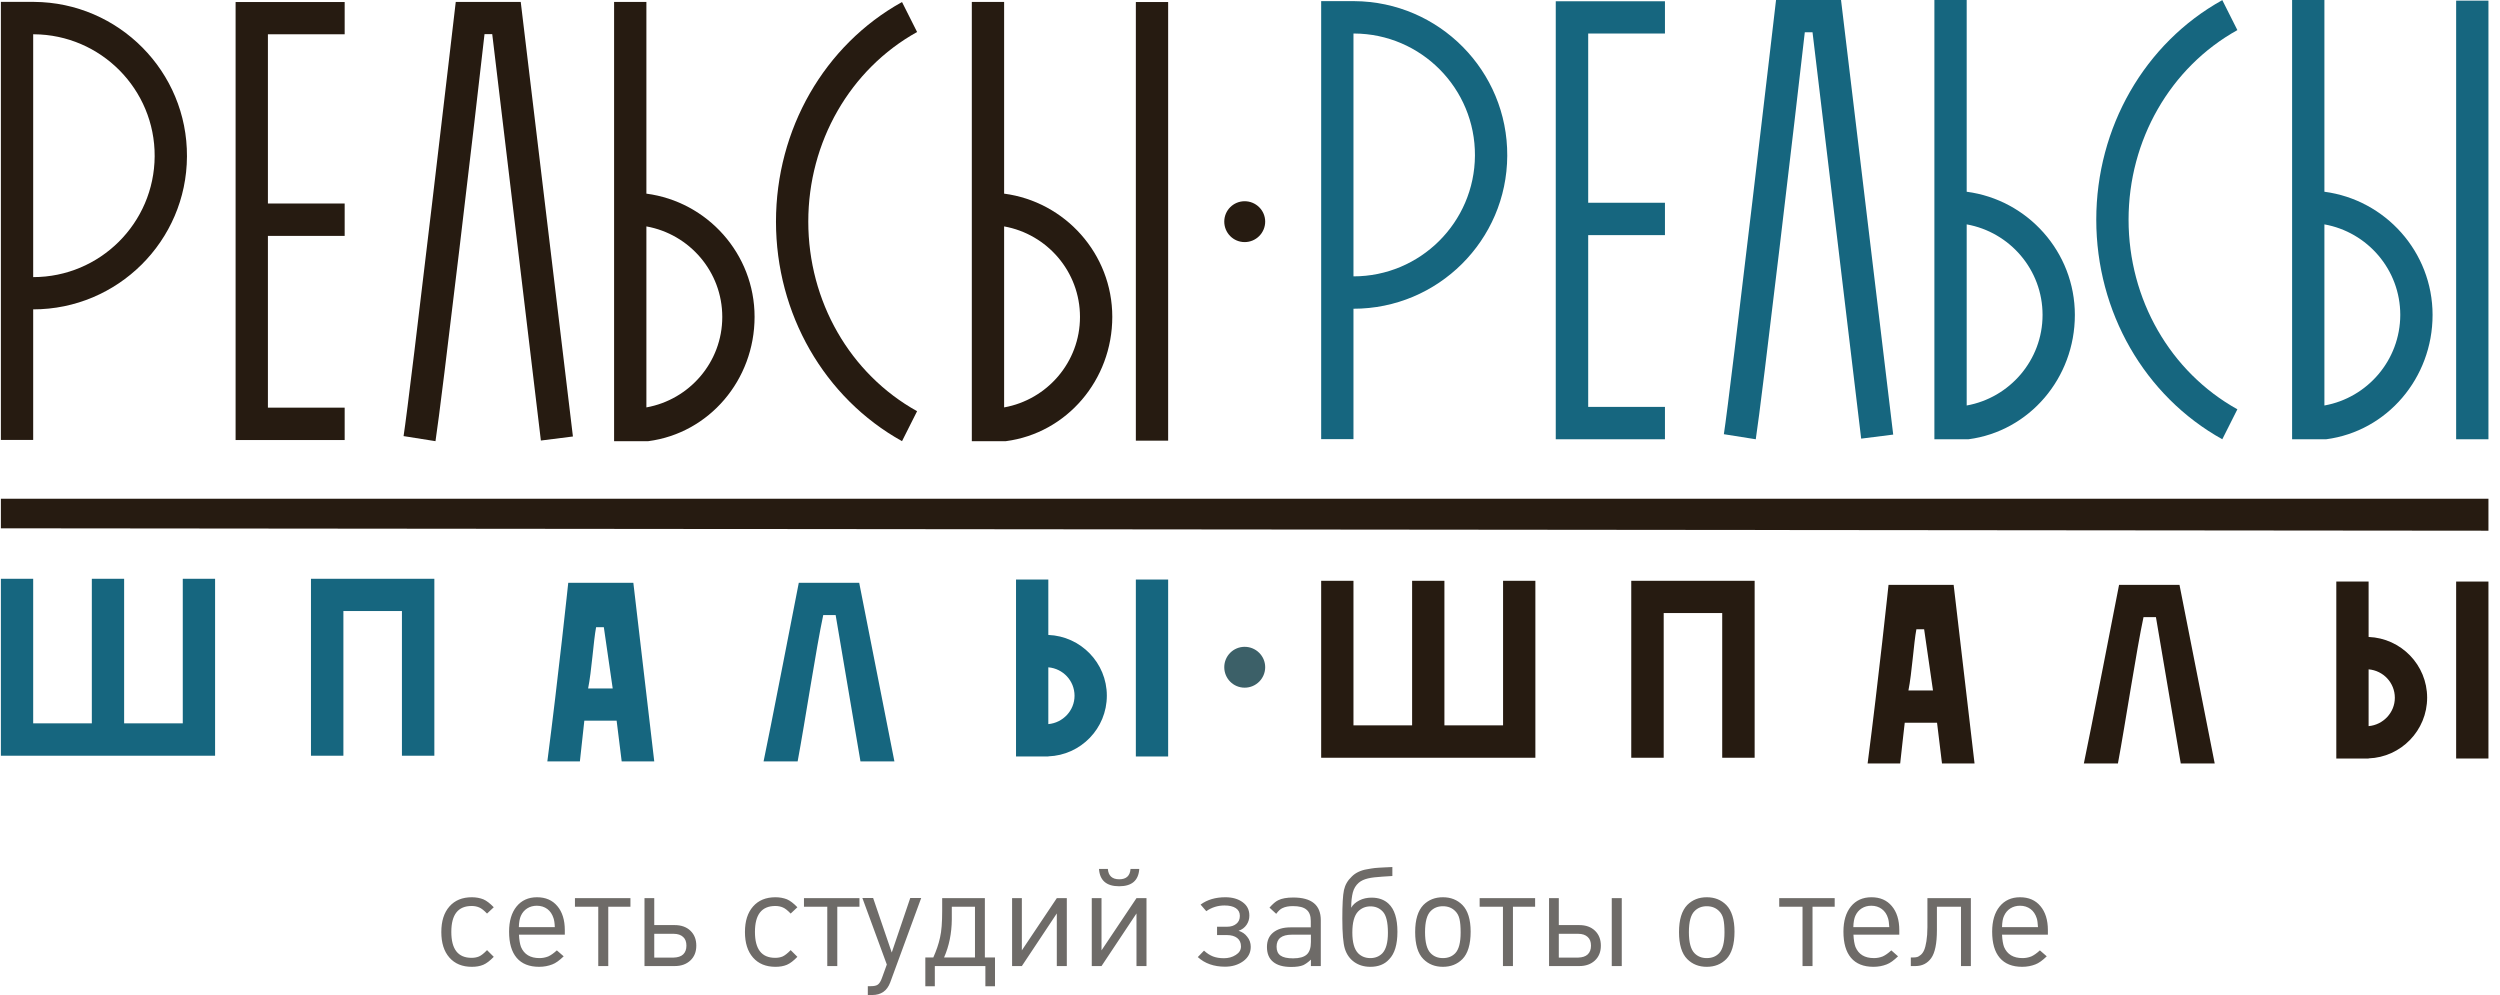 <?xml version="1.0" encoding="UTF-8"?> <svg xmlns="http://www.w3.org/2000/svg" width="201" height="80" viewBox="0 0 201 80" fill="none"> <path d="M200.071 42.669L0.071 42.476V40.097H200.071V42.669Z" fill="#261B11"></path> <path d="M27.711 2.756V0.163H18.942V35.379H27.711V32.775H21.54V18.966H27.711V16.362H21.54V2.756H27.711Z" fill="#261B11"></path> <path d="M35.013 35.47L32.447 35.063C32.946 31.911 36.643 0.153 36.643 0.153H41.867L46.063 35.094L43.487 35.419L39.576 2.746H38.955C38.333 8.359 35.471 32.592 35.013 35.47Z" fill="#261B11"></path> <path d="M51.97 32.755V18.203C55.433 18.823 58.071 21.843 58.071 25.484C58.071 29.114 55.433 32.135 51.97 32.755ZM60.668 25.474C60.668 20.41 56.869 16.21 51.97 15.569V0.153H49.373V35.47H52.123C57.022 34.829 60.668 30.548 60.668 25.474Z" fill="#261B11"></path> <path d="M93.919 0.163H91.322V35.429H93.919V0.163Z" fill="#261B11"></path> <path d="M80.731 32.755V18.203C84.194 18.823 86.831 21.843 86.831 25.484C86.831 29.114 84.194 32.135 80.731 32.755ZM89.428 25.474C89.428 20.41 85.629 16.21 80.731 15.569V0.153H78.134V35.47H80.873C85.772 34.829 89.428 30.548 89.428 25.474Z" fill="#261B11"></path> <path d="M72.522 35.47C66.269 31.992 62.389 25.23 62.389 17.817C62.389 10.403 66.269 3.631 72.522 0.163L73.734 2.573C68.336 5.573 64.986 11.42 64.986 17.817C64.986 24.223 68.336 30.06 73.734 33.06L72.522 35.47Z" fill="#261B11"></path> <path d="M2.668 22.28V2.756H2.719C8.106 2.786 12.465 7.189 12.435 12.569C12.404 17.938 8.035 22.28 2.668 22.28ZM2.729 0.152C2.709 0.152 2.688 0.152 2.668 0.152H0.071V35.368H2.668V24.873C9.461 24.873 15.001 19.372 15.032 12.579C15.072 5.766 9.552 0.193 2.729 0.152Z" fill="#261B11"></path> <path d="M133.862 2.695V0.102H125.083V35.317H133.862V32.714H127.691V18.904H133.862V16.301H127.691V2.695H133.862Z" fill="#16667F"></path> <path d="M141.164 35.317L138.598 34.91C139.097 31.758 142.794 0 142.794 0H148.019L152.214 34.941L149.638 35.266L145.727 2.593H145.106C144.474 8.206 141.623 32.429 141.164 35.317Z" fill="#16667F"></path> <path d="M158.122 32.602V18.04C161.584 18.66 164.222 21.68 164.222 25.321C164.222 28.951 161.584 31.982 158.122 32.602ZM166.819 25.321C166.819 20.257 163.02 16.057 158.122 15.416V0H155.525V35.317H158.264C163.163 34.676 166.819 30.395 166.819 25.321Z" fill="#16667F"></path> <path d="M200.071 0.051H197.474V35.317H200.071V0.051Z" fill="#16667F"></path> <path d="M186.882 32.602V18.04C190.345 18.66 192.982 21.68 192.982 25.321C192.972 28.951 190.345 31.982 186.882 32.602ZM195.579 25.321C195.579 20.257 191.781 16.057 186.882 15.416V0H184.285V35.317H187.025C191.923 34.676 195.579 30.395 195.579 25.321Z" fill="#16667F"></path> <path d="M178.673 35.317C172.42 31.839 168.54 25.077 168.54 17.664C168.54 10.251 172.42 3.478 178.673 0.01L179.885 2.42C174.488 5.42 171.137 11.267 171.137 17.664C171.137 24.07 174.488 29.907 179.885 32.907L178.673 35.317Z" fill="#16667F"></path> <path d="M108.819 22.22V2.695H108.87C114.258 2.715 118.616 7.119 118.586 12.508C118.555 17.878 114.186 22.22 108.819 22.22ZM108.88 0.092C108.86 0.092 108.839 0.092 108.819 0.092H106.222V35.307H108.819V24.823C115.612 24.823 121.152 19.322 121.183 12.529C121.224 5.705 115.704 0.132 108.88 0.092Z" fill="#16667F"></path> <path d="M17.293 46.534H14.695V58.157H9.98V46.534H7.383V58.157H2.668V46.534H0.071V60.76H7.383H9.98H17.293V46.534Z" fill="#16667F"></path> <path d="M34.922 60.76H32.315V49.127H27.609V60.76H25.002V46.534H34.922V60.76Z" fill="#16667F"></path> <path d="M84.285 58.218V53.652C85.467 53.754 86.393 54.73 86.393 55.94C86.393 57.13 85.456 58.116 84.285 58.218ZM88.99 55.93C88.99 53.296 86.892 51.151 84.285 51.049V46.595H81.688V60.821H84.285V60.811C86.892 60.72 88.99 58.574 88.99 55.93Z" fill="#16667F"></path> <path d="M93.919 46.595H91.322V60.821H93.919V46.595Z" fill="#16667F"></path> <path d="M47.285 55.35C47.571 53.937 47.713 51.547 47.927 50.428H48.548L49.261 55.35H47.285ZM49.984 61.218H52.602L50.921 46.859H45.687C45.687 46.859 44.892 54.384 44.006 61.218H46.623C46.746 60.14 46.868 58.96 46.98 57.943H49.577L49.984 61.218Z" fill="#16667F"></path> <path d="M64.13 61.218C64.721 58.045 65.638 52.004 66.188 49.452H67.186L69.182 61.218H71.911L69.08 46.859H64.222C64.222 46.859 61.747 59.601 61.391 61.218H64.13Z" fill="#16667F"></path> <path d="M123.444 46.696H120.847V58.319H116.131V46.696H113.534V58.319H108.819V46.696H106.222V60.923H113.534H116.131H123.444V46.696Z" fill="#261B11"></path> <path d="M141.073 60.923H138.466V49.289H133.761V60.923H131.153V46.696H141.073V60.923Z" fill="#261B11"></path> <path d="M190.436 58.381V53.815C191.618 53.916 192.545 54.893 192.545 56.103C192.545 57.292 191.608 58.279 190.436 58.381ZM195.142 56.093C195.142 53.459 193.044 51.313 190.436 51.211V46.757H187.839V60.984H190.436V60.974C193.044 60.882 195.142 58.726 195.142 56.093Z" fill="#261B11"></path> <path d="M200.071 46.757H197.474V60.984H200.071V46.757Z" fill="#261B11"></path> <path d="M153.437 55.513C153.722 54.1 153.864 51.71 154.078 50.591H154.7L155.412 55.513H153.437ZM156.136 61.381H158.753L157.073 47.022H151.838C151.838 47.022 151.043 54.547 150.157 61.381H152.775C152.897 60.303 153.019 59.123 153.141 58.106H155.738L156.136 61.381Z" fill="#261B11"></path> <path d="M170.282 61.381C170.872 58.208 171.789 52.167 172.339 49.615H173.337L175.333 61.381H178.062L175.231 47.022H170.373C170.373 47.022 167.899 59.764 167.542 61.381H170.282Z" fill="#261B11"></path> <path d="M39.698 76.929C39.392 77.244 39.118 77.458 38.853 77.57C38.588 77.681 38.282 77.732 37.936 77.732C37.172 77.732 36.572 77.488 36.133 76.99C35.696 76.492 35.482 75.81 35.482 74.936C35.482 74.061 35.696 73.38 36.133 72.882C36.572 72.383 37.172 72.139 37.936 72.139C38.282 72.139 38.588 72.2 38.853 72.302C39.118 72.414 39.392 72.627 39.698 72.943L39.158 73.451C38.914 73.197 38.71 73.034 38.537 72.963C38.354 72.882 38.15 72.841 37.926 72.841C36.826 72.841 36.286 73.532 36.286 74.926C36.286 76.319 36.826 77.01 37.916 77.01C38.15 77.01 38.343 76.97 38.517 76.898C38.7 76.817 38.914 76.644 39.158 76.39L39.698 76.929ZM45.411 75.149H41.725C41.745 75.587 41.806 75.912 41.888 76.136C42.142 76.736 42.641 77.031 43.375 77.031C43.609 77.031 43.843 76.99 44.077 76.898C44.281 76.807 44.515 76.644 44.77 76.41L45.32 76.888C44.984 77.214 44.678 77.438 44.403 77.539C44.087 77.661 43.741 77.732 43.344 77.732C42.55 77.732 41.949 77.488 41.541 77.01C41.134 76.532 40.93 75.831 40.93 74.905C40.93 74.051 41.134 73.37 41.531 72.882C41.928 72.394 42.478 72.139 43.171 72.139C43.864 72.139 44.413 72.373 44.811 72.851C45.208 73.319 45.411 73.97 45.411 74.783V75.149ZM44.607 74.549C44.597 74.214 44.556 73.98 44.505 73.827C44.403 73.512 44.24 73.258 44.006 73.085C43.772 72.912 43.487 72.821 43.161 72.821C42.876 72.821 42.611 72.892 42.387 73.034C42.163 73.177 41.989 73.38 41.877 73.634C41.786 73.838 41.725 74.143 41.715 74.539H44.607V74.549ZM50.697 72.902H48.905V77.671H48.1V72.902H46.226V72.211H50.687V72.902H50.697ZM55.514 74.834C55.83 75.139 55.983 75.536 55.983 76.034C55.983 76.532 55.82 76.929 55.504 77.224C55.188 77.519 54.771 77.671 54.252 77.671H51.817V72.211H52.602V74.377H54.241C54.771 74.377 55.199 74.529 55.514 74.834ZM54.924 76.736C55.097 76.573 55.188 76.339 55.188 76.034C55.188 75.729 55.107 75.495 54.924 75.332C54.751 75.17 54.496 75.078 54.16 75.078H52.602V76.99H54.16C54.496 76.98 54.751 76.898 54.924 76.736ZM64.11 76.929C63.804 77.244 63.529 77.458 63.265 77.57C63 77.681 62.694 77.732 62.348 77.732C61.584 77.732 60.983 77.488 60.545 76.99C60.108 76.492 59.894 75.81 59.894 74.936C59.894 74.061 60.108 73.38 60.545 72.882C60.983 72.383 61.584 72.139 62.348 72.139C62.694 72.139 63 72.2 63.265 72.302C63.529 72.414 63.804 72.627 64.11 72.943L63.57 73.451C63.326 73.197 63.122 73.034 62.949 72.963C62.766 72.882 62.562 72.841 62.338 72.841C61.238 72.841 60.698 73.532 60.698 74.926C60.698 76.319 61.238 77.01 62.328 77.01C62.562 77.01 62.755 76.97 62.928 76.898C63.102 76.817 63.326 76.644 63.57 76.39L64.11 76.929ZM69.11 72.902H67.318V77.671H66.513V72.902H64.639V72.211H69.1V72.902H69.11ZM74.06 72.211L71.575 78.983C71.32 79.665 70.842 80 70.119 80H69.772V79.288H70.017C70.282 79.288 70.465 79.248 70.587 79.156C70.709 79.064 70.821 78.882 70.913 78.617L71.3 77.549L69.335 72.2H70.2L71.697 76.583L73.184 72.2H74.06V72.211ZM79.998 79.298H79.224V77.671H75.16V79.298H74.396V76.98H75.038C75.282 76.431 75.466 75.902 75.578 75.383C75.7 74.865 75.751 74.153 75.751 73.258V72.211H79.183V76.98H79.998V79.298ZM78.388 76.98V72.902H76.525V73.929C76.514 75.038 76.311 76.055 75.903 76.98H78.388ZM85.772 77.671H84.967V73.441L82.157 77.671H81.372V72.211H82.157V76.41L84.967 72.211H85.772V77.671ZM91.597 69.862C91.536 70.797 90.997 71.255 89.978 71.255C88.96 71.255 88.42 70.787 88.359 69.862H89.072C89.112 70.411 89.418 70.695 89.988 70.695C90.549 70.695 90.854 70.421 90.895 69.862H91.597ZM92.178 77.671H91.373V73.441L88.562 77.671H87.778V72.211H88.562V76.41L91.373 72.211H92.178V77.671ZM100.56 76.126C100.56 76.604 100.356 76.99 99.949 77.285C99.541 77.58 99.052 77.722 98.492 77.722C97.606 77.722 96.873 77.468 96.303 76.949L96.802 76.431C97.046 76.654 97.29 76.807 97.525 76.898C97.769 76.99 98.054 77.041 98.401 77.041C98.757 77.041 99.073 76.96 99.358 76.776C99.633 76.604 99.775 76.38 99.775 76.095C99.775 75.8 99.674 75.576 99.47 75.414C99.266 75.261 98.991 75.18 98.655 75.18H97.851V74.509H98.665C98.971 74.509 99.215 74.427 99.399 74.275C99.592 74.122 99.684 73.909 99.684 73.634C99.684 73.36 99.572 73.156 99.358 73.014C99.144 72.872 98.838 72.8 98.451 72.8C97.912 72.8 97.423 72.953 96.985 73.258L96.527 72.729C97.066 72.333 97.728 72.139 98.523 72.139C99.083 72.139 99.551 72.272 99.908 72.536C100.274 72.8 100.448 73.156 100.448 73.614C100.448 73.888 100.376 74.132 100.224 74.356C100.071 74.58 99.857 74.743 99.582 74.834C99.867 74.926 100.101 75.078 100.274 75.312C100.468 75.546 100.56 75.821 100.56 76.126ZM106.202 77.671H105.397V77.153C105.163 77.376 104.949 77.519 104.776 77.6C104.552 77.692 104.236 77.743 103.808 77.743C103.177 77.743 102.698 77.61 102.362 77.336C102.026 77.061 101.863 76.665 101.863 76.136C101.863 75.638 102.026 75.251 102.362 74.977C102.698 74.702 103.157 74.56 103.747 74.56H105.387V74.041C105.387 73.624 105.275 73.329 105.041 73.136C104.817 72.943 104.45 72.851 103.951 72.851C103.615 72.851 103.33 72.902 103.106 73.014C102.943 73.085 102.78 73.238 102.607 73.472L102.067 72.973C102.322 72.689 102.546 72.485 102.759 72.383C103.055 72.231 103.462 72.16 103.982 72.16C105.458 72.16 106.192 72.77 106.192 73.98V77.671H106.202ZM105.397 75.739V75.149H103.859C103.045 75.149 102.637 75.475 102.637 76.115C102.637 76.441 102.739 76.675 102.953 76.827C103.167 76.98 103.503 77.051 103.961 77.051C104.47 77.051 104.837 76.949 105.061 76.746C105.285 76.543 105.397 76.207 105.397 75.739ZM110.174 77.031C110.571 77.031 110.897 76.898 111.151 76.634C111.437 76.319 111.589 75.78 111.589 74.997C111.589 74.143 111.447 73.573 111.172 73.288C110.907 73.004 110.571 72.872 110.184 72.872C109.787 72.872 109.451 73.014 109.186 73.288C108.88 73.614 108.728 74.173 108.728 74.977C108.728 75.76 108.88 76.319 109.196 76.644C109.44 76.888 109.766 77.031 110.174 77.031ZM110.174 77.732C109.675 77.732 109.237 77.6 108.88 77.346C108.524 77.092 108.269 76.736 108.127 76.278C107.994 75.851 107.923 75.048 107.923 73.858C107.923 72.739 107.964 71.977 108.055 71.56C108.147 71.143 108.351 70.787 108.687 70.472C108.84 70.319 109.013 70.197 109.206 70.106C109.4 70.014 109.624 69.933 109.889 69.892C110.153 69.841 110.367 69.811 110.53 69.79C110.693 69.77 110.948 69.76 111.284 69.74C111.62 69.729 111.844 69.719 111.946 69.709V70.431C111.885 70.441 111.62 70.451 111.151 70.482C110.673 70.512 110.286 70.553 109.99 70.624C109.685 70.695 109.44 70.807 109.247 70.97C109.013 71.173 108.85 71.438 108.768 71.753C108.687 72.068 108.636 72.475 108.636 72.983C108.768 72.739 108.992 72.546 109.288 72.394C109.583 72.241 109.919 72.17 110.276 72.17C110.836 72.17 111.294 72.333 111.64 72.658C112.119 73.106 112.353 73.858 112.353 74.915C112.353 75.943 112.129 76.675 111.691 77.122C111.325 77.539 110.805 77.732 110.174 77.732ZM118.24 74.905C118.24 75.922 118.016 76.665 117.578 77.112C117.16 77.529 116.641 77.732 116.009 77.732C115.378 77.732 114.858 77.529 114.441 77.112C113.993 76.665 113.779 75.932 113.779 74.936C113.779 73.939 114.003 73.217 114.441 72.76C114.858 72.343 115.378 72.139 116.009 72.139C116.641 72.139 117.16 72.343 117.578 72.76C118.016 73.207 118.24 73.929 118.24 74.905ZM117.435 74.977C117.435 74.509 117.405 74.153 117.343 73.888C117.282 73.624 117.17 73.421 117.007 73.258C116.753 72.994 116.417 72.861 116.009 72.861C115.602 72.861 115.276 72.994 115.021 73.258C114.726 73.553 114.573 74.112 114.573 74.946C114.573 75.77 114.726 76.329 115.021 76.634C115.276 76.898 115.602 77.031 116.009 77.031C116.427 77.031 116.753 76.898 117.007 76.634C117.293 76.329 117.435 75.78 117.435 74.977ZM123.423 72.902H121.641V77.671H120.837V72.902H118.963V72.211H123.423V72.902ZM130.39 77.671H129.585V72.211H130.39V77.671ZM128.241 74.834C128.556 75.139 128.709 75.536 128.709 76.034C128.709 76.532 128.546 76.929 128.23 77.224C127.915 77.519 127.497 77.671 126.978 77.671H124.544V72.211H125.328V74.377H126.968C127.507 74.377 127.925 74.529 128.241 74.834ZM127.65 76.736C127.823 76.573 127.915 76.339 127.915 76.034C127.915 75.729 127.833 75.495 127.65 75.332C127.477 75.17 127.222 75.078 126.886 75.078H125.328V76.99H126.886C127.222 76.98 127.477 76.898 127.65 76.736ZM139.454 74.905C139.454 75.922 139.23 76.665 138.792 77.112C138.374 77.529 137.855 77.732 137.223 77.732C136.592 77.732 136.072 77.529 135.655 77.112C135.207 76.665 134.993 75.932 134.993 74.936C134.993 73.939 135.217 73.217 135.655 72.76C136.072 72.343 136.592 72.139 137.223 72.139C137.855 72.139 138.374 72.343 138.792 72.76C139.23 73.207 139.454 73.929 139.454 74.905ZM138.649 74.977C138.649 74.509 138.619 74.153 138.557 73.888C138.496 73.624 138.384 73.421 138.221 73.258C137.967 72.994 137.631 72.861 137.223 72.861C136.816 72.861 136.49 72.994 136.235 73.258C135.94 73.553 135.787 74.112 135.787 74.946C135.787 75.77 135.94 76.329 136.235 76.634C136.49 76.898 136.816 77.031 137.223 77.031C137.641 77.031 137.967 76.898 138.221 76.634C138.506 76.329 138.649 75.78 138.649 74.977ZM147.52 72.902H145.727V77.671H144.923V72.902H143.049V72.211H147.509V72.902H147.52ZM152.703 75.149H149.017C149.037 75.587 149.098 75.912 149.18 76.136C149.434 76.736 149.923 77.031 150.667 77.031C150.901 77.031 151.135 76.99 151.369 76.898C151.573 76.807 151.807 76.644 152.062 76.41L152.602 76.888C152.266 77.214 151.96 77.438 151.685 77.539C151.369 77.661 151.023 77.732 150.626 77.732C149.831 77.732 149.231 77.488 148.823 77.01C148.416 76.532 148.212 75.831 148.212 74.905C148.212 74.051 148.416 73.37 148.813 72.882C149.21 72.394 149.76 72.139 150.463 72.139C151.155 72.139 151.705 72.373 152.103 72.851C152.5 73.319 152.703 73.97 152.703 74.783V75.149ZM151.899 74.549C151.879 74.214 151.848 73.98 151.797 73.827C151.705 73.512 151.532 73.258 151.298 73.085C151.064 72.912 150.779 72.821 150.453 72.821C150.157 72.821 149.903 72.892 149.679 73.034C149.455 73.177 149.282 73.38 149.169 73.634C149.078 73.838 149.017 74.143 149.007 74.539H151.899V74.549ZM158.468 77.671H157.663V72.902H155.728V74.783C155.728 75.851 155.575 76.604 155.27 77.031C154.964 77.458 154.537 77.671 153.997 77.671H153.63V76.98H153.814C153.936 76.98 154.038 76.97 154.119 76.949C154.211 76.929 154.313 76.868 154.425 76.776C154.537 76.685 154.628 76.553 154.7 76.39C154.771 76.227 154.832 75.993 154.883 75.678C154.934 75.363 154.964 74.987 154.964 74.549V72.211H158.458V77.671H158.468ZM164.65 75.149H160.963C160.983 75.587 161.044 75.912 161.126 76.136C161.381 76.736 161.88 77.031 162.613 77.031C162.847 77.031 163.081 76.99 163.316 76.898C163.519 76.807 163.753 76.644 164.008 76.41L164.558 76.888C164.222 77.214 163.916 77.438 163.641 77.539C163.326 77.661 162.979 77.732 162.582 77.732C161.788 77.732 161.187 77.488 160.78 77.01C160.372 76.532 160.169 75.831 160.169 74.905C160.169 74.051 160.372 73.37 160.769 72.882C161.167 72.394 161.717 72.139 162.409 72.139C163.102 72.139 163.652 72.373 164.049 72.851C164.446 73.319 164.65 73.97 164.65 74.783V75.149ZM163.855 74.549C163.835 74.214 163.804 73.98 163.753 73.827C163.652 73.512 163.489 73.258 163.254 73.085C163.02 72.912 162.735 72.821 162.409 72.821C162.124 72.821 161.859 72.892 161.635 73.034C161.411 73.177 161.238 73.38 161.126 73.634C161.024 73.838 160.973 74.143 160.963 74.539H163.855V74.549Z" fill="#6E6B68"></path> <path d="M98.431 17.816C98.431 16.911 99.165 16.179 100.071 16.179C100.977 16.179 101.721 16.911 101.721 17.816C101.721 18.721 100.987 19.464 100.071 19.464C99.154 19.464 98.431 18.721 98.431 17.816Z" fill="#261B11"></path> <path d="M98.431 53.642C98.431 52.737 99.165 52.004 100.071 52.004C100.977 52.004 101.721 52.737 101.721 53.642C101.721 54.547 100.987 55.289 100.071 55.289C99.154 55.289 98.431 54.547 98.431 53.642Z" fill="#3C6068"></path> </svg> 